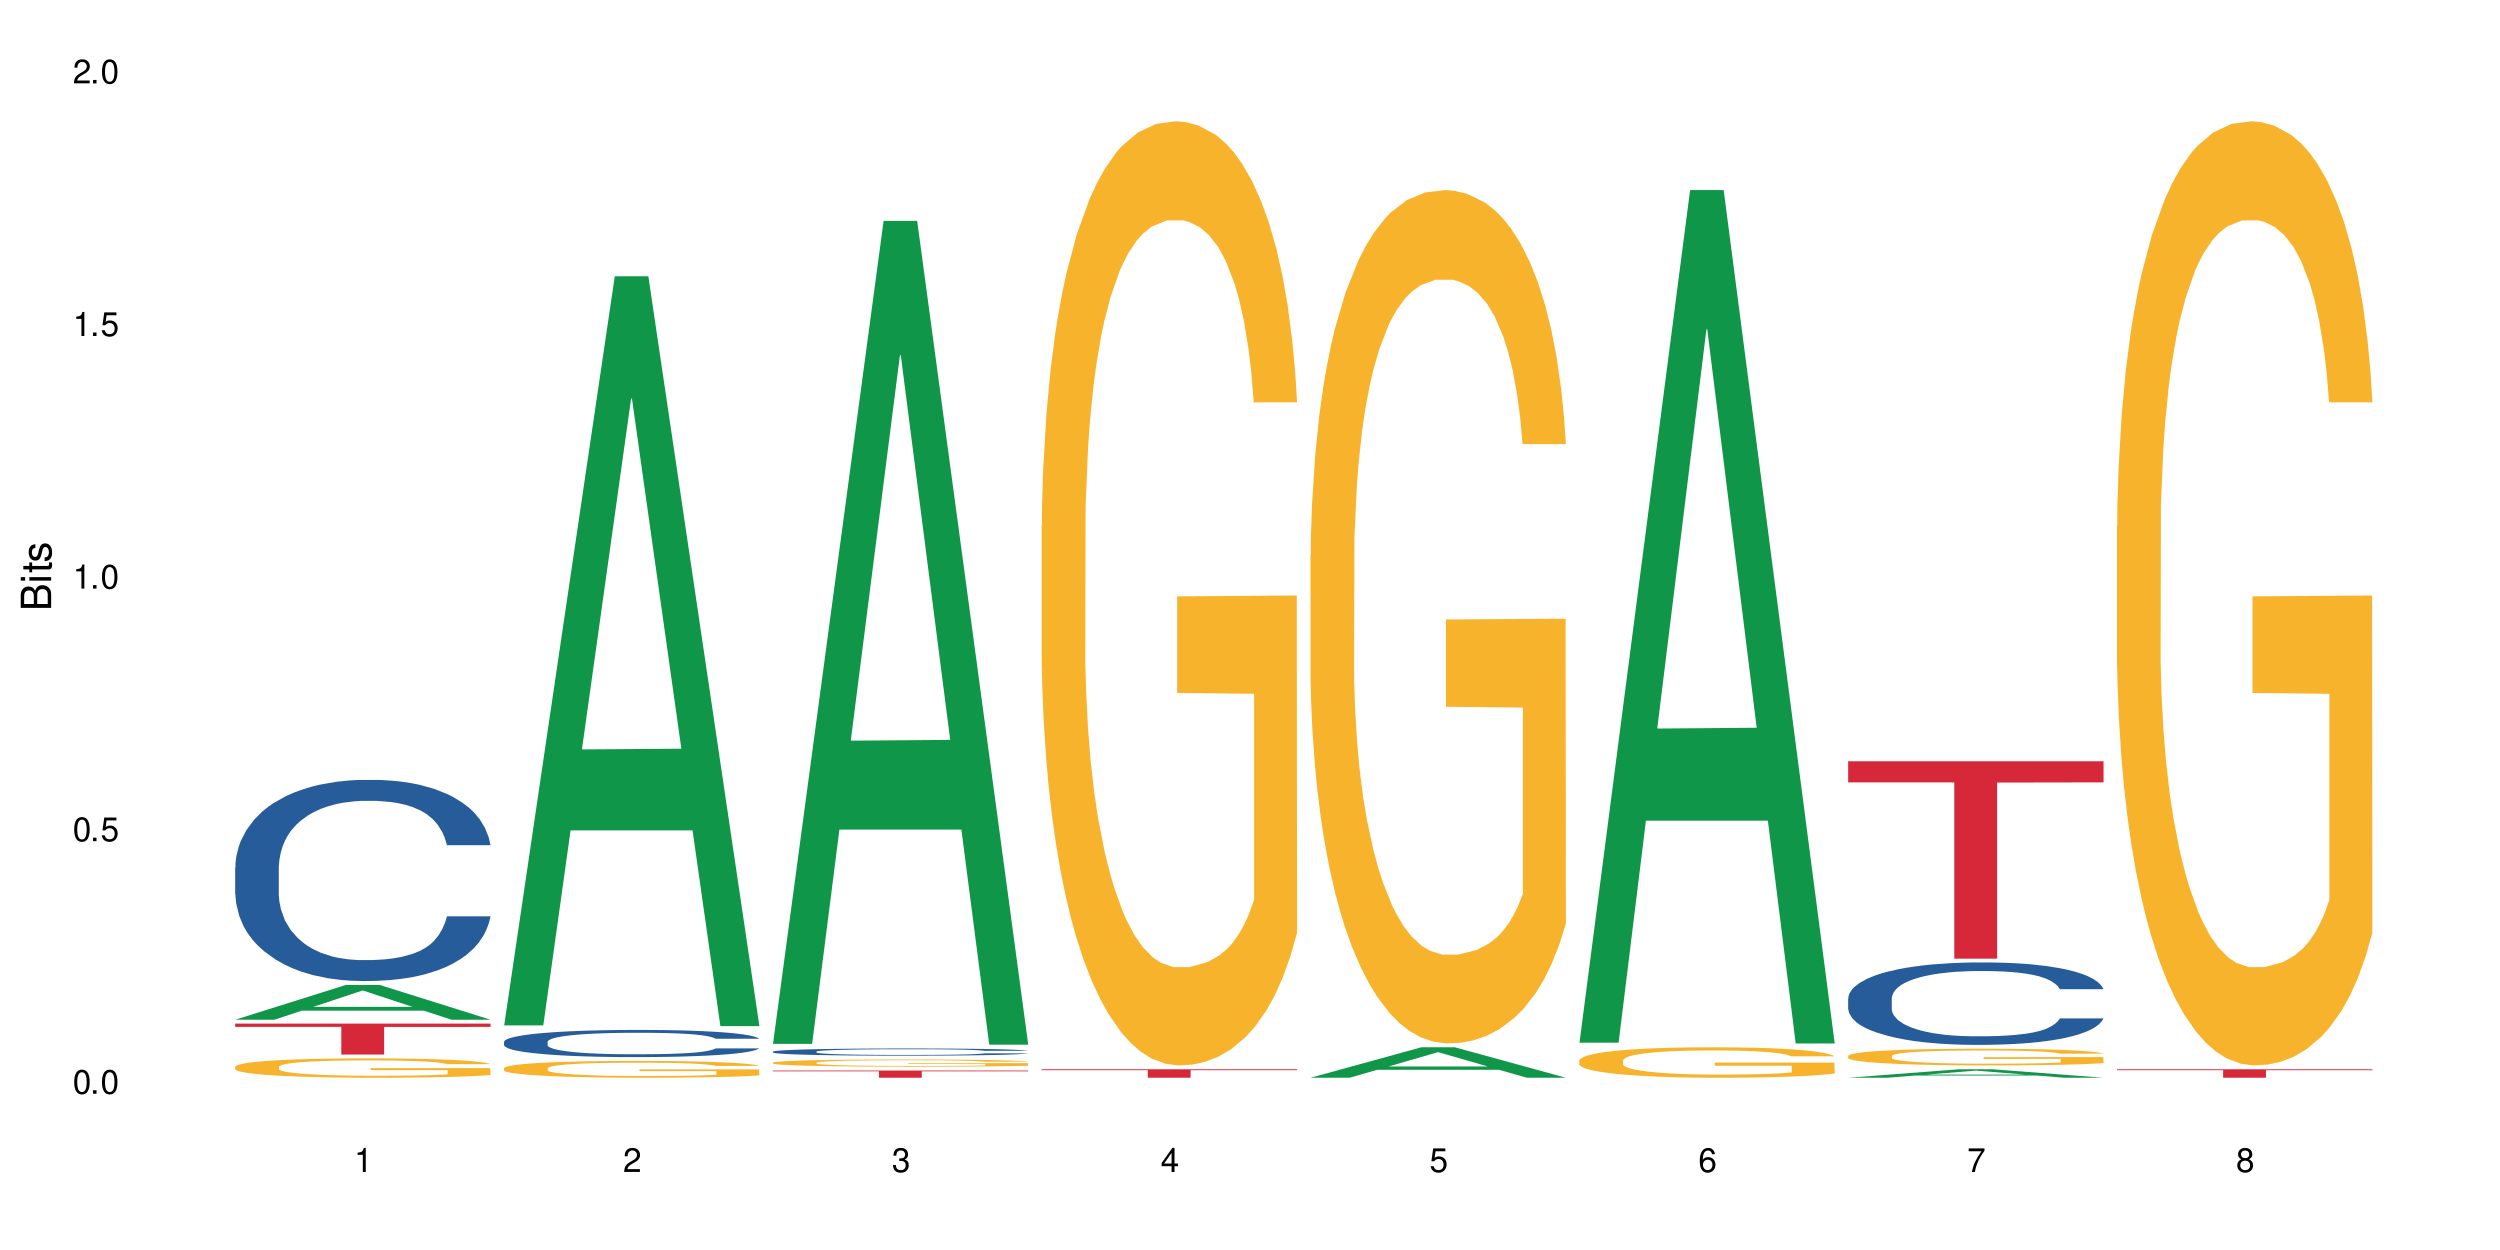 <?xml version="1.0" encoding="UTF-8"?>
<svg xmlns="http://www.w3.org/2000/svg" xmlns:xlink="http://www.w3.org/1999/xlink" width="720" height="360" viewBox="0 0 720 360">
<defs>
<g>
<g id="glyph-0-0">
</g>
<g id="glyph-0-1">
<path d="M 2.641 -6.938 C 2 -6.938 1.422 -6.656 1.078 -6.172 C 0.641 -5.562 0.406 -4.641 0.406 -3.359 C 0.406 -1.016 1.188 0.219 2.641 0.219 C 4.078 0.219 4.859 -1.016 4.859 -3.297 C 4.859 -4.641 4.656 -5.547 4.203 -6.172 C 3.844 -6.656 3.281 -6.938 2.641 -6.938 Z M 2.641 -6.188 C 3.547 -6.188 4 -5.25 4 -3.375 C 4 -1.406 3.562 -0.484 2.625 -0.484 C 1.734 -0.484 1.281 -1.438 1.281 -3.344 C 1.281 -5.25 1.734 -6.188 2.641 -6.188 Z M 2.641 -6.188 "/>
</g>
<g id="glyph-0-2">
<path d="M 1.828 -1 L 0.828 -1 L 0.828 0 L 1.828 0 Z M 1.828 -1 "/>
</g>
<g id="glyph-0-3">
<path d="M 4.562 -6.797 L 1.062 -6.797 L 0.547 -3.094 L 1.328 -3.094 C 1.719 -3.562 2.047 -3.734 2.578 -3.734 C 3.484 -3.734 4.062 -3.109 4.062 -2.094 C 4.062 -1.125 3.484 -0.531 2.578 -0.531 C 1.828 -0.531 1.375 -0.906 1.188 -1.672 L 0.328 -1.672 C 0.453 -1.109 0.547 -0.844 0.75 -0.594 C 1.125 -0.078 1.828 0.219 2.594 0.219 C 3.969 0.219 4.922 -0.781 4.922 -2.219 C 4.922 -3.562 4.031 -4.484 2.719 -4.484 C 2.25 -4.484 1.859 -4.359 1.469 -4.062 L 1.734 -5.969 L 4.562 -5.969 Z M 4.562 -6.797 "/>
</g>
<g id="glyph-0-4">
<path d="M 2.484 -4.938 L 2.484 0 L 3.328 0 L 3.328 -6.938 L 2.766 -6.938 C 2.469 -5.875 2.281 -5.734 0.984 -5.562 L 0.984 -4.938 Z M 2.484 -4.938 "/>
</g>
<g id="glyph-0-5">
<path d="M 4.859 -0.828 L 1.281 -0.828 C 1.359 -1.406 1.672 -1.781 2.5 -2.281 L 3.469 -2.828 C 4.406 -3.344 4.906 -4.062 4.906 -4.906 C 4.906 -5.484 4.672 -6.031 4.266 -6.406 C 3.859 -6.766 3.375 -6.938 2.719 -6.938 C 1.859 -6.938 1.219 -6.625 0.844 -6.031 C 0.609 -5.672 0.5 -5.234 0.484 -4.531 L 1.328 -4.531 C 1.359 -5.016 1.406 -5.281 1.531 -5.516 C 1.75 -5.938 2.188 -6.203 2.703 -6.203 C 3.469 -6.203 4.031 -5.641 4.031 -4.891 C 4.031 -4.344 3.719 -3.859 3.125 -3.516 L 2.234 -3 C 0.812 -2.172 0.406 -1.531 0.328 -0.016 L 4.859 -0.016 Z M 4.859 -0.828 "/>
</g>
<g id="glyph-0-6">
<path d="M 2.125 -3.188 L 2.578 -3.188 C 3.5 -3.188 3.984 -2.766 3.984 -1.922 C 3.984 -1.062 3.469 -0.531 2.594 -0.531 C 1.656 -0.531 1.203 -1 1.156 -2.016 L 0.312 -2.016 C 0.344 -1.453 0.438 -1.094 0.609 -0.781 C 0.953 -0.109 1.625 0.219 2.547 0.219 C 3.953 0.219 4.859 -0.625 4.859 -1.938 C 4.859 -2.828 4.516 -3.297 3.703 -3.594 C 4.344 -3.844 4.656 -4.328 4.656 -5.031 C 4.656 -6.219 3.875 -6.938 2.578 -6.938 C 1.203 -6.938 0.484 -6.172 0.453 -4.703 L 1.297 -4.703 C 1.312 -5.125 1.344 -5.359 1.453 -5.578 C 1.641 -5.969 2.062 -6.203 2.594 -6.203 C 3.344 -6.203 3.797 -5.75 3.797 -5 C 3.797 -4.516 3.609 -4.219 3.25 -4.047 C 3.016 -3.953 2.703 -3.922 2.125 -3.906 Z M 2.125 -3.188 "/>
</g>
<g id="glyph-0-7">
<path d="M 3.141 -1.672 L 3.141 0 L 3.984 0 L 3.984 -1.672 L 4.984 -1.672 L 4.984 -2.438 L 3.984 -2.438 L 3.984 -6.938 L 3.359 -6.938 L 0.266 -2.578 L 0.266 -1.672 Z M 3.141 -2.438 L 1 -2.438 L 3.141 -5.5 Z M 3.141 -2.438 "/>
</g>
<g id="glyph-0-8">
<path d="M 4.781 -5.125 C 4.609 -6.266 3.891 -6.938 2.844 -6.938 C 2.094 -6.938 1.422 -6.578 1.031 -5.953 C 0.594 -5.266 0.406 -4.422 0.406 -3.172 C 0.406 -2 0.578 -1.25 0.984 -0.641 C 1.359 -0.078 1.953 0.219 2.703 0.219 C 3.984 0.219 4.922 -0.75 4.922 -2.094 C 4.922 -3.375 4.062 -4.281 2.844 -4.281 C 2.172 -4.281 1.641 -4.031 1.281 -3.516 C 1.281 -5.234 1.828 -6.188 2.797 -6.188 C 3.391 -6.188 3.797 -5.797 3.938 -5.125 Z M 2.734 -3.531 C 3.547 -3.531 4.062 -2.953 4.062 -2.031 C 4.062 -1.156 3.484 -0.531 2.703 -0.531 C 1.922 -0.531 1.328 -1.188 1.328 -2.078 C 1.328 -2.938 1.906 -3.531 2.734 -3.531 Z M 2.734 -3.531 "/>
</g>
<g id="glyph-0-9">
<path d="M 4.984 -6.797 L 0.438 -6.797 L 0.438 -5.969 L 4.109 -5.969 C 2.5 -3.656 1.828 -2.234 1.328 0 L 2.219 0 C 2.594 -2.172 3.453 -4.047 4.984 -6.094 Z M 4.984 -6.797 "/>
</g>
<g id="glyph-0-10">
<path d="M 3.75 -3.656 C 4.469 -4.094 4.688 -4.438 4.688 -5.078 C 4.688 -6.172 3.844 -6.938 2.641 -6.938 C 1.438 -6.938 0.594 -6.172 0.594 -5.094 C 0.594 -4.438 0.812 -4.094 1.516 -3.656 C 0.734 -3.266 0.359 -2.703 0.359 -1.922 C 0.359 -0.656 1.281 0.219 2.641 0.219 C 3.984 0.219 4.922 -0.656 4.922 -1.922 C 4.922 -2.703 4.531 -3.266 3.75 -3.656 Z M 2.641 -6.188 C 3.359 -6.188 3.812 -5.75 3.812 -5.062 C 3.812 -4.406 3.344 -3.984 2.641 -3.984 C 1.922 -3.984 1.453 -4.406 1.453 -5.078 C 1.453 -5.75 1.922 -6.188 2.641 -6.188 Z M 2.641 -3.266 C 3.484 -3.266 4.062 -2.719 4.062 -1.906 C 4.062 -1.078 3.484 -0.531 2.625 -0.531 C 1.797 -0.531 1.219 -1.094 1.219 -1.906 C 1.219 -2.719 1.781 -3.266 2.641 -3.266 Z M 2.641 -3.266 "/>
</g>
<g id="glyph-1-0">
</g>
<g id="glyph-1-1">
<path d="M 0 -0.953 L 0 -4.891 C 0 -5.719 -0.234 -6.344 -0.734 -6.797 C -1.188 -7.234 -1.812 -7.469 -2.5 -7.469 C -3.547 -7.469 -4.188 -7 -4.625 -5.875 C -4.984 -6.688 -5.625 -7.094 -6.531 -7.094 C -7.172 -7.094 -7.734 -6.859 -8.141 -6.391 C -8.562 -5.922 -8.75 -5.344 -8.75 -4.5 L -8.75 -0.953 Z M -4.984 -2.062 L -7.766 -2.062 L -7.766 -4.219 C -7.766 -4.844 -7.688 -5.203 -7.453 -5.5 C -7.219 -5.812 -6.859 -5.969 -6.375 -5.969 C -5.891 -5.969 -5.531 -5.812 -5.297 -5.5 C -5.062 -5.203 -4.984 -4.844 -4.984 -4.219 Z M -0.984 -2.062 L -4 -2.062 L -4 -4.781 C -4 -5.766 -3.438 -6.359 -2.484 -6.359 C -1.547 -6.359 -0.984 -5.766 -0.984 -4.781 Z M -0.984 -2.062 "/>
</g>
<g id="glyph-1-2">
<path d="M -6.281 -1.797 L -6.281 -0.797 L 0 -0.797 L 0 -1.797 Z M -8.75 -1.797 L -8.75 -0.797 L -7.484 -0.797 L -7.484 -1.797 Z M -8.75 -1.797 "/>
</g>
<g id="glyph-1-3">
<path d="M -6.281 -3.047 L -6.281 -2.016 L -8.016 -2.016 L -8.016 -1.016 L -6.281 -1.016 L -6.281 -0.172 L -5.469 -0.172 L -5.469 -1.016 L -0.719 -1.016 C -0.078 -1.016 0.281 -1.453 0.281 -2.234 C 0.281 -2.5 0.25 -2.719 0.188 -3.047 L -0.641 -3.047 C -0.609 -2.906 -0.594 -2.766 -0.594 -2.562 C -0.594 -2.141 -0.719 -2.016 -1.156 -2.016 L -5.469 -2.016 L -5.469 -3.047 Z M -6.281 -3.047 "/>
</g>
<g id="glyph-1-4">
<path d="M -4.531 -5.25 C -5.766 -5.25 -6.469 -4.422 -6.469 -2.969 C -6.469 -1.516 -5.719 -0.562 -4.547 -0.562 C -3.562 -0.562 -3.094 -1.062 -2.734 -2.562 L -2.516 -3.484 C -2.344 -4.188 -2.094 -4.469 -1.641 -4.469 C -1.047 -4.469 -0.641 -3.875 -0.641 -3 C -0.641 -2.453 -0.797 -2 -1.062 -1.75 C -1.25 -1.594 -1.422 -1.531 -1.875 -1.469 L -1.875 -0.406 C -0.422 -0.453 0.281 -1.266 0.281 -2.922 C 0.281 -4.5 -0.5 -5.516 -1.719 -5.516 C -2.656 -5.516 -3.172 -4.984 -3.469 -3.734 L -3.703 -2.766 C -3.891 -1.953 -4.156 -1.609 -4.594 -1.609 C -5.188 -1.609 -5.547 -2.125 -5.547 -2.938 C -5.547 -3.75 -5.203 -4.172 -4.531 -4.203 Z M -4.531 -5.25 "/>
</g>
</g>
</defs>
<rect x="-72" y="-36" width="864" height="432" fill="rgb(100%, 100%, 100%)" fill-opacity="1"/>
<path fill-rule="nonzero" fill="rgb(6.275%, 58.824%, 28.235%)" fill-opacity="1" d="M 67.73 293.676 L 67.809 293.664 L 99.637 283.652 L 109.301 283.652 L 141.281 293.684 L 130.047 293.684 L 122.031 291.066 L 86.906 291.066 L 79.047 293.676 L 67.73 293.676 L 90.285 289.98 L 118.809 289.973 L 104.586 285.289 L 104.43 285.281 L 104.27 285.309 L 90.207 289.973 L 90.285 289.98 Z M 67.73 293.676 "/>
<path fill-rule="nonzero" fill="rgb(14.51%, 36.078%, 60%)" fill-opacity="1" d="M 67.73 249.824 L 67.82 249.77 L 67.82 248.5 L 68.09 246.488 L 68.719 243.945 L 69.344 242.199 L 70.961 239.074 L 73.203 236.059 L 75.535 233.727 L 77.238 232.352 L 78.766 231.293 L 82.262 229.332 L 84.504 228.328 L 86.926 227.43 L 89.887 226.527 L 92.039 226 L 96.883 225.152 L 100.469 224.781 L 103.25 224.621 L 109.262 224.621 L 112.848 224.832 L 115.449 225.098 L 118.32 225.523 L 120.742 226 L 124.957 227.164 L 128.727 228.645 L 130.43 229.492 L 133.121 231.133 L 135.184 232.723 L 136.617 234.098 L 138.234 236.059 L 139.668 238.441 L 140.746 241.141 L 141.281 243.418 L 128.727 243.418 L 128.098 241.301 L 127.379 239.66 L 126.035 237.488 L 124.688 235.953 L 122.805 234.418 L 121.102 233.41 L 118.77 232.406 L 116.707 231.77 L 114.555 231.293 L 112.488 230.977 L 108.543 230.656 L 103.969 230.656 L 102.266 230.762 L 98.766 231.188 L 96.883 231.559 L 94.191 232.301 L 92.309 232.988 L 90.066 234.047 L 88.539 234.945 L 86.656 236.324 L 85.312 237.539 L 83.785 239.289 L 82.891 240.613 L 82.082 242.094 L 81.363 243.84 L 80.828 245.695 L 80.469 247.652 L 80.289 249.559 L 80.289 257.766 L 80.469 259.672 L 80.918 261.895 L 82.082 265.125 L 83.785 267.934 L 85.762 270.156 L 87.645 271.746 L 88.719 272.484 L 90.156 273.332 L 92.398 274.391 L 95.629 275.449 L 97.512 275.875 L 100.383 276.297 L 103.34 276.508 L 107.289 276.508 L 110.785 276.297 L 113.117 276.031 L 115.539 275.609 L 118.859 274.711 L 120.922 273.863 L 122.715 272.855 L 124.062 271.852 L 124.957 271.004 L 126.305 269.363 L 127.379 267.562 L 128.188 265.707 L 128.727 263.91 L 141.281 263.91 L 140.746 266.027 L 139.938 268.09 L 139.129 269.625 L 137.875 271.48 L 136.441 273.121 L 134.375 274.973 L 132.672 276.191 L 130.43 277.516 L 128.367 278.523 L 126.125 279.422 L 122.805 280.48 L 120.652 281.012 L 118.32 281.488 L 115.539 281.91 L 112.043 282.281 L 108.273 282.492 L 104.777 282.547 L 101.008 282.441 L 98.227 282.227 L 94.551 281.75 L 89.977 280.797 L 86.656 279.793 L 84.055 278.785 L 81.812 277.727 L 79.301 276.297 L 76.074 273.969 L 74.098 272.168 L 72.754 270.684 L 71.23 268.621 L 70.152 266.766 L 68.898 263.801 L 68 260.043 L 67.73 257.133 Z M 67.73 249.824 "/>
<path fill-rule="nonzero" fill="rgb(96.863%, 70.196%, 16.863%)" fill-opacity="1" d="M 67.73 307.203 L 67.82 307.195 L 67.82 307.094 L 68.18 306.867 L 69.078 306.551 L 70.242 306.289 L 71.5 306.086 L 72.305 305.98 L 73.652 305.828 L 74.816 305.715 L 77.777 305.484 L 81.543 305.273 L 83.609 305.18 L 85.941 305.094 L 89.258 304.996 L 90.785 304.961 L 95.449 304.879 L 100.738 304.828 L 106.57 304.812 L 109.262 304.82 L 112.938 304.84 L 117.961 304.895 L 120.832 304.945 L 123.074 304.996 L 125.406 305.062 L 128.277 305.164 L 130.969 305.289 L 133.121 305.41 L 135.273 305.562 L 137.066 305.727 L 138.594 305.902 L 139.938 306.117 L 140.746 306.297 L 141.281 306.473 L 128.816 306.473 L 128.098 306.297 L 127.289 306.156 L 125.945 305.988 L 124.598 305.867 L 123.254 305.77 L 120.742 305.637 L 118.59 305.559 L 115.898 305.484 L 113.297 305.441 L 110.336 305.41 L 108.543 305.398 L 103.789 305.398 L 99.484 305.434 L 96.973 305.477 L 95.18 305.516 L 92.668 305.594 L 91.141 305.652 L 90.246 305.695 L 87.555 305.852 L 85.762 305.996 L 84.773 306.094 L 83.52 306.246 L 82.621 306.383 L 81.633 306.586 L 81.098 306.738 L 80.379 307.086 L 80.289 308 L 80.559 308.195 L 81.098 308.402 L 81.812 308.586 L 82.891 308.781 L 83.965 308.93 L 85.852 309.129 L 87.465 309.258 L 88.719 309.348 L 91.141 309.484 L 92.129 309.531 L 94.461 309.621 L 96.883 309.691 L 99.844 309.754 L 102.086 309.785 L 105.672 309.809 L 110.246 309.809 L 115.629 309.777 L 119.039 309.738 L 121.371 309.699 L 122.895 309.66 L 124.777 309.605 L 126.125 309.555 L 127.379 309.5 L 128.906 309.414 L 128.906 308.195 L 106.75 308.191 L 106.75 307.621 L 141.195 307.613 L 141.281 309.605 L 139.398 309.742 L 137.066 309.875 L 134.824 309.977 L 132.492 310.062 L 129.176 310.16 L 126.484 310.223 L 122.355 310.293 L 118.59 310.34 L 114.645 310.371 L 111.145 310.387 L 107.02 310.391 L 103.34 310.379 L 99.395 310.348 L 96.254 310.309 L 93.383 310.258 L 90.516 310.191 L 86.926 310.086 L 84.594 309.996 L 82.172 309.891 L 79.75 309.762 L 77.598 309.625 L 76.164 309.52 L 74.727 309.398 L 73.203 309.246 L 71.766 309.07 L 70.691 308.914 L 69.703 308.734 L 68.988 308.566 L 68.27 308.336 L 67.91 308.156 L 67.73 307.996 Z M 67.73 307.203 "/>
<path fill-rule="nonzero" fill="rgb(83.922%, 15.686%, 22.353%)" fill-opacity="1" d="M 67.73 294.789 L 141.281 294.789 L 141.281 295.746 L 110.629 295.754 L 110.629 303.707 L 98.297 303.707 L 98.297 295.762 L 98.117 295.746 L 67.73 295.746 Z M 67.73 294.789 "/>
<path fill-rule="nonzero" fill="rgb(6.275%, 58.824%, 28.235%)" fill-opacity="1" d="M 145.156 295.32 L 145.234 295.117 L 177.059 79.559 L 186.723 79.559 L 218.707 295.523 L 207.469 295.523 L 199.453 239.148 L 164.328 239.148 L 156.469 295.32 L 145.156 295.32 L 167.707 215.828 L 196.23 215.625 L 182.008 114.844 L 181.852 114.641 L 181.695 115.246 L 167.629 215.625 L 167.707 215.828 Z M 145.156 295.32 "/>
<path fill-rule="nonzero" fill="rgb(14.51%, 36.078%, 60%)" fill-opacity="1" d="M 145.156 300.027 L 145.242 300.02 L 145.242 299.852 L 145.512 299.578 L 146.141 299.234 L 146.77 299 L 148.383 298.578 L 150.625 298.172 L 152.957 297.855 L 154.664 297.672 L 156.188 297.527 L 159.684 297.266 L 161.93 297.129 L 164.352 297.008 L 167.309 296.887 L 169.461 296.812 L 174.305 296.699 L 177.895 296.648 L 180.676 296.629 L 186.684 296.629 L 190.273 296.656 L 192.875 296.691 L 195.742 296.75 L 198.164 296.812 L 202.383 296.973 L 206.148 297.172 L 207.852 297.285 L 210.543 297.508 L 212.605 297.723 L 214.043 297.906 L 215.656 298.172 L 217.094 298.492 L 218.168 298.855 L 218.707 299.164 L 206.148 299.164 L 205.52 298.879 L 204.805 298.656 L 203.457 298.363 L 202.113 298.156 L 200.23 297.949 L 198.523 297.812 L 196.191 297.68 L 194.129 297.594 L 191.977 297.527 L 189.914 297.484 L 185.969 297.441 L 181.391 297.441 L 179.688 297.457 L 176.191 297.516 L 174.305 297.562 L 171.613 297.664 L 169.73 297.758 L 167.488 297.898 L 165.965 298.02 L 164.082 298.207 L 162.734 298.371 L 161.211 298.605 L 160.312 298.785 L 159.508 298.984 L 158.789 299.223 L 158.25 299.473 L 157.891 299.734 L 157.711 299.992 L 157.711 301.102 L 157.891 301.355 L 158.34 301.656 L 159.508 302.094 L 161.211 302.473 L 163.184 302.77 L 165.066 302.984 L 166.145 303.086 L 167.578 303.199 L 169.82 303.344 L 173.051 303.484 L 174.934 303.543 L 177.805 303.602 L 180.766 303.629 L 184.711 303.629 L 188.211 303.602 L 190.543 303.562 L 192.965 303.508 L 196.281 303.387 L 198.344 303.27 L 200.141 303.137 L 201.484 303 L 202.383 302.887 L 203.727 302.664 L 204.805 302.422 L 205.609 302.172 L 206.148 301.93 L 218.707 301.93 L 218.168 302.215 L 217.359 302.492 L 216.555 302.699 L 215.297 302.949 L 213.863 303.172 L 211.801 303.422 L 210.094 303.586 L 207.852 303.766 L 205.789 303.898 L 203.547 304.02 L 200.23 304.164 L 198.074 304.234 L 195.742 304.301 L 192.965 304.355 L 189.465 304.406 L 185.699 304.438 L 182.199 304.441 L 178.434 304.43 L 175.652 304.398 L 171.973 304.336 L 167.398 304.207 L 164.082 304.07 L 161.48 303.938 L 159.238 303.793 L 156.727 303.602 L 153.496 303.285 L 151.523 303.043 L 150.176 302.844 L 148.652 302.562 L 147.574 302.312 L 146.32 301.914 L 145.422 301.406 L 145.156 301.016 Z M 145.156 300.027 "/>
<path fill-rule="nonzero" fill="rgb(96.863%, 70.196%, 16.863%)" fill-opacity="1" d="M 145.156 307.621 L 145.242 307.617 L 145.242 307.531 L 145.602 307.332 L 146.5 307.059 L 147.664 306.832 L 148.922 306.656 L 149.73 306.562 L 151.074 306.43 L 152.242 306.332 L 155.199 306.133 L 158.969 305.945 L 161.031 305.867 L 163.363 305.793 L 166.684 305.707 L 168.207 305.676 L 172.871 305.605 L 178.164 305.562 L 183.992 305.551 L 186.684 305.555 L 190.363 305.57 L 195.387 305.621 L 198.254 305.664 L 200.496 305.707 L 202.828 305.766 L 205.699 305.855 L 208.391 305.961 L 210.543 306.066 L 212.695 306.199 L 214.492 306.34 L 216.016 306.496 L 217.359 306.68 L 218.168 306.836 L 218.707 306.992 L 206.238 306.992 L 205.52 306.836 L 204.715 306.715 L 203.367 306.57 L 202.023 306.465 L 200.676 306.379 L 198.164 306.266 L 196.012 306.195 L 193.32 306.133 L 190.723 306.094 L 187.762 306.066 L 185.969 306.059 L 181.211 306.059 L 176.906 306.09 L 174.395 306.125 L 172.602 306.16 L 170.09 306.227 L 168.566 306.277 L 167.668 306.312 L 164.977 306.449 L 163.184 306.574 L 162.195 306.66 L 160.941 306.793 L 160.043 306.91 L 159.059 307.086 L 158.52 307.219 L 157.801 307.52 L 157.711 308.316 L 157.98 308.484 L 158.52 308.664 L 159.238 308.824 L 160.312 308.992 L 161.391 309.121 L 163.273 309.293 L 164.887 309.41 L 166.145 309.484 L 168.566 309.602 L 169.551 309.645 L 171.883 309.723 L 174.305 309.785 L 177.266 309.836 L 179.508 309.863 L 183.098 309.887 L 187.672 309.887 L 193.055 309.859 L 196.461 309.824 L 198.793 309.789 L 200.32 309.758 L 202.203 309.711 L 203.547 309.664 L 204.805 309.617 L 206.328 309.543 L 206.328 308.484 L 184.172 308.48 L 184.172 307.984 L 218.617 307.98 L 218.707 309.711 L 216.824 309.828 L 214.492 309.945 L 212.25 310.031 L 209.918 310.105 L 206.598 310.191 L 203.906 310.242 L 199.781 310.305 L 196.012 310.348 L 192.066 310.371 L 188.566 310.387 L 184.441 310.391 L 180.766 310.383 L 176.816 310.355 L 173.68 310.32 L 170.809 310.273 L 167.938 310.219 L 164.352 310.125 L 162.016 310.051 L 159.594 309.957 L 157.172 309.848 L 155.02 309.727 L 153.586 309.633 L 152.152 309.527 L 150.625 309.395 L 149.191 309.246 L 148.113 309.109 L 147.129 308.953 L 146.41 308.809 L 145.691 308.609 L 145.332 308.449 L 145.156 308.312 Z M 145.156 307.621 "/>
<path fill-rule="nonzero" fill="rgb(6.275%, 58.824%, 28.235%)" fill-opacity="1" d="M 222.578 300.633 L 222.656 300.41 L 254.48 63.613 L 264.148 63.613 L 296.129 300.855 L 284.895 300.855 L 276.879 238.926 L 241.75 238.926 L 233.895 300.633 L 222.578 300.633 L 245.129 213.309 L 273.656 213.086 L 259.434 102.371 L 259.273 102.148 L 259.117 102.82 L 245.051 213.086 L 245.129 213.309 Z M 222.578 300.633 "/>
<path fill-rule="nonzero" fill="rgb(14.51%, 36.078%, 60%)" fill-opacity="1" d="M 222.578 302.863 L 222.668 302.863 L 222.668 302.816 L 222.938 302.746 L 223.562 302.652 L 224.191 302.59 L 225.809 302.48 L 228.051 302.371 L 230.383 302.289 L 232.086 302.238 L 233.609 302.199 L 237.109 302.129 L 239.352 302.094 L 241.773 302.062 L 244.734 302.031 L 246.887 302.012 L 251.73 301.98 L 255.316 301.969 L 258.098 301.961 L 264.109 301.961 L 267.695 301.969 L 270.297 301.98 L 273.168 301.996 L 275.59 302.012 L 279.805 302.055 L 283.57 302.105 L 285.277 302.137 L 287.969 302.195 L 290.031 302.254 L 291.465 302.301 L 293.082 302.371 L 294.516 302.457 L 295.59 302.555 L 296.129 302.633 L 283.57 302.633 L 282.945 302.559 L 282.227 302.5 L 280.883 302.422 L 279.535 302.367 L 277.652 302.312 L 275.949 302.277 L 273.617 302.242 L 271.551 302.219 L 269.398 302.199 L 267.336 302.191 L 263.391 302.18 L 258.816 302.18 L 257.109 302.184 L 253.613 302.195 L 251.73 302.211 L 249.039 302.238 L 247.156 302.262 L 244.914 302.301 L 243.387 302.332 L 241.504 302.379 L 240.16 302.426 L 238.633 302.488 L 237.738 302.535 L 236.93 302.586 L 236.211 302.648 L 235.672 302.715 L 235.316 302.785 L 235.137 302.855 L 235.137 303.148 L 235.316 303.215 L 235.762 303.297 L 236.93 303.41 L 238.633 303.512 L 240.605 303.59 L 242.492 303.648 L 243.566 303.676 L 245.004 303.703 L 247.246 303.742 L 250.473 303.781 L 252.355 303.797 L 255.227 303.812 L 258.188 303.816 L 262.133 303.816 L 265.633 303.812 L 267.965 303.801 L 270.387 303.785 L 273.707 303.754 L 275.77 303.723 L 277.562 303.688 L 278.906 303.652 L 279.805 303.621 L 281.148 303.562 L 282.227 303.5 L 283.035 303.434 L 283.57 303.367 L 296.129 303.367 L 295.59 303.441 L 294.785 303.516 L 293.977 303.57 L 292.723 303.637 L 291.285 303.695 L 289.223 303.762 L 287.52 303.809 L 285.277 303.855 L 283.215 303.891 L 280.973 303.922 L 277.652 303.961 L 275.5 303.98 L 273.168 303.996 L 270.387 304.012 L 266.887 304.023 L 263.121 304.031 L 259.621 304.035 L 255.855 304.031 L 253.074 304.023 L 249.398 304.004 L 244.824 303.973 L 241.504 303.938 L 238.902 303.898 L 236.66 303.863 L 234.148 303.812 L 230.918 303.727 L 228.945 303.664 L 227.602 303.609 L 226.074 303.535 L 225 303.469 L 223.742 303.363 L 222.848 303.23 L 222.578 303.125 Z M 222.578 302.863 "/>
<path fill-rule="nonzero" fill="rgb(96.863%, 70.196%, 16.863%)" fill-opacity="1" d="M 222.578 306.027 L 222.668 306.027 L 222.668 305.988 L 223.027 305.902 L 223.922 305.785 L 225.09 305.688 L 226.344 305.613 L 227.152 305.574 L 228.496 305.516 L 229.664 305.477 L 232.625 305.391 L 236.391 305.312 L 238.453 305.277 L 240.785 305.246 L 244.105 305.207 L 245.629 305.195 L 250.293 305.164 L 255.586 305.145 L 261.418 305.141 L 264.109 305.141 L 267.785 305.148 L 272.809 305.172 L 275.68 305.191 L 277.922 305.207 L 280.254 305.234 L 283.125 305.27 L 285.816 305.316 L 287.969 305.363 L 290.121 305.418 L 291.914 305.48 L 293.438 305.547 L 294.785 305.625 L 295.59 305.691 L 296.129 305.758 L 283.66 305.758 L 282.945 305.691 L 282.137 305.641 L 280.793 305.578 L 279.445 305.531 L 278.102 305.496 L 275.59 305.445 L 273.438 305.418 L 270.746 305.391 L 268.145 305.371 L 265.184 305.363 L 263.391 305.359 L 258.637 305.359 L 254.332 305.371 L 251.82 305.387 L 250.023 305.402 L 247.512 305.43 L 245.988 305.453 L 245.094 305.469 L 242.402 305.527 L 240.605 305.578 L 239.621 305.613 L 238.363 305.672 L 237.469 305.723 L 236.48 305.797 L 235.941 305.855 L 235.227 305.984 L 235.137 306.324 L 235.406 306.398 L 235.941 306.473 L 236.66 306.543 L 237.738 306.613 L 238.812 306.668 L 240.695 306.742 L 242.312 306.793 L 243.566 306.824 L 245.988 306.875 L 246.977 306.891 L 249.309 306.926 L 251.73 306.953 L 254.691 306.977 L 256.934 306.988 L 260.52 306.996 L 265.094 306.996 L 270.477 306.984 L 273.887 306.969 L 276.219 306.953 L 277.742 306.941 L 279.625 306.922 L 280.973 306.902 L 282.227 306.883 L 283.75 306.848 L 283.75 306.398 L 261.598 306.395 L 261.598 306.184 L 296.039 306.18 L 296.129 306.922 L 294.246 306.973 L 291.914 307.02 L 289.672 307.059 L 287.34 307.09 L 284.02 307.125 L 281.328 307.148 L 277.203 307.176 L 273.438 307.191 L 269.488 307.203 L 265.992 307.211 L 261.867 307.211 L 258.188 307.207 L 254.242 307.195 L 251.102 307.184 L 248.23 307.164 L 245.359 307.137 L 241.773 307.098 L 239.441 307.066 L 237.02 307.027 L 234.598 306.98 L 232.445 306.93 L 231.008 306.887 L 229.574 306.844 L 228.051 306.785 L 226.613 306.723 L 225.539 306.664 L 224.551 306.598 L 223.832 306.535 L 223.117 306.449 L 222.758 306.383 L 222.578 306.324 Z M 222.578 306.027 "/>
<path fill-rule="nonzero" fill="rgb(83.922%, 15.686%, 22.353%)" fill-opacity="1" d="M 222.578 308.316 L 296.129 308.316 L 296.129 308.539 L 265.477 308.543 L 265.477 310.391 L 253.141 310.391 L 253.141 308.543 L 252.965 308.539 L 222.578 308.539 Z M 222.578 308.316 "/>
<path fill-rule="nonzero" fill="rgb(96.863%, 70.196%, 16.863%)" fill-opacity="1" d="M 300 151.391 L 300.09 151.141 L 300.09 146.176 L 300.449 135 L 301.348 119.605 L 302.512 106.938 L 303.77 97.004 L 304.574 91.789 L 305.922 84.34 L 307.086 78.879 L 310.047 67.703 L 313.816 57.273 L 315.879 52.805 L 318.211 48.582 L 321.527 43.863 L 323.055 42.125 L 327.719 38.152 L 333.012 35.668 L 338.84 34.922 L 341.531 35.172 L 345.207 36.164 L 350.23 38.895 L 353.102 41.379 L 355.344 43.863 L 357.676 47.09 L 360.547 52.059 L 363.238 58.02 L 365.391 63.977 L 367.543 71.426 L 369.336 79.375 L 370.863 88.066 L 372.207 98.496 L 373.016 107.188 L 373.555 115.879 L 361.086 115.879 L 360.367 107.188 L 359.559 100.48 L 358.215 92.289 L 356.871 86.328 L 355.523 81.609 L 353.012 75.152 L 350.859 71.18 L 348.168 67.703 L 345.566 65.469 L 342.609 63.977 L 340.812 63.48 L 336.059 63.48 L 331.754 65.219 L 329.242 67.207 L 327.449 69.191 L 324.938 72.918 L 323.414 75.898 L 322.516 77.883 L 319.824 85.582 L 318.031 92.535 L 317.043 97.254 L 315.789 104.703 L 314.891 111.41 L 313.902 121.344 L 313.367 128.793 L 312.648 145.68 L 312.559 190.379 L 312.828 199.812 L 313.367 209.996 L 314.082 218.934 L 315.16 228.371 L 316.234 235.574 L 318.121 245.258 L 319.734 251.715 L 320.992 255.938 L 323.414 262.641 L 324.398 264.875 L 326.73 269.348 L 329.152 272.824 L 332.113 275.805 L 334.355 277.293 L 337.941 278.535 L 342.52 278.535 L 347.898 277.043 L 351.309 275.059 L 353.641 273.07 L 355.164 271.332 L 357.047 268.602 L 358.395 266.117 L 359.648 263.387 L 361.176 259.164 L 361.176 199.812 L 339.02 199.566 L 339.02 171.754 L 373.465 171.504 L 373.555 268.602 L 371.668 275.305 L 369.336 281.762 L 367.094 286.73 L 364.762 290.949 L 361.445 295.668 L 358.754 298.648 L 354.629 302.125 L 350.859 304.359 L 346.914 305.852 L 343.414 306.598 L 339.289 306.844 L 335.609 306.348 L 331.664 304.859 L 328.523 302.871 L 325.656 300.387 L 322.785 297.16 L 319.195 291.945 L 316.863 287.723 L 314.441 282.508 L 312.02 276.301 L 309.867 269.594 L 308.434 264.379 L 306.996 258.422 L 305.473 250.969 L 304.039 242.527 L 302.961 234.828 L 301.973 226.137 L 301.258 217.941 L 300.539 206.766 L 300.18 197.828 L 300 190.129 Z M 300 151.391 "/>
<path fill-rule="nonzero" fill="rgb(83.922%, 15.686%, 22.353%)" fill-opacity="1" d="M 300 307.949 L 373.555 307.949 L 373.555 308.211 L 342.898 308.215 L 342.898 310.391 L 330.566 310.391 L 330.566 308.215 L 330.387 308.211 L 300 308.211 Z M 300 307.949 "/>
<path fill-rule="nonzero" fill="rgb(6.275%, 58.824%, 28.235%)" fill-opacity="1" d="M 377.426 310.383 L 377.504 310.375 L 409.328 301.621 L 418.992 301.621 L 450.977 310.391 L 439.738 310.391 L 431.723 308.102 L 396.598 308.102 L 388.738 310.383 L 377.426 310.383 L 399.977 307.152 L 428.504 307.145 L 414.277 303.055 L 414.121 303.047 L 413.965 303.07 L 399.898 307.145 L 399.977 307.152 Z M 377.426 310.383 "/>
<path fill-rule="nonzero" fill="rgb(96.863%, 70.196%, 16.863%)" fill-opacity="1" d="M 377.426 160.012 L 377.516 159.785 L 377.516 155.297 L 377.871 145.195 L 378.77 131.281 L 379.938 119.832 L 381.191 110.855 L 382 106.141 L 383.344 99.41 L 384.512 94.473 L 387.469 84.371 L 391.238 74.945 L 393.301 70.902 L 395.633 67.09 L 398.953 62.824 L 400.477 61.254 L 405.141 57.66 L 410.434 55.418 L 416.262 54.742 L 418.953 54.969 L 422.633 55.867 L 427.656 58.336 L 430.527 60.578 L 432.77 62.824 L 435.102 65.742 L 437.969 70.23 L 440.66 75.617 L 442.812 81.004 L 444.969 87.738 L 446.762 94.918 L 448.285 102.773 L 449.633 112.203 L 450.438 120.059 L 450.977 127.914 L 438.508 127.914 L 437.789 120.059 L 436.984 113.996 L 435.637 106.59 L 434.293 101.203 L 432.949 96.941 L 430.438 91.105 L 428.281 87.512 L 425.594 84.371 L 422.992 82.352 L 420.031 81.004 L 418.238 80.555 L 413.484 80.555 L 409.176 82.125 L 406.664 83.922 L 404.871 85.719 L 402.359 89.082 L 400.836 91.777 L 399.938 93.574 L 397.246 100.531 L 395.453 106.816 L 394.469 111.078 L 393.211 117.812 L 392.312 123.875 L 391.328 132.852 L 390.789 139.586 L 390.07 154.848 L 389.98 195.25 L 390.25 203.777 L 390.789 212.98 L 391.508 221.059 L 392.582 229.59 L 393.66 236.098 L 395.543 244.852 L 397.156 250.688 L 398.414 254.504 L 400.836 260.562 L 401.82 262.582 L 404.156 266.625 L 406.574 269.766 L 409.535 272.457 L 411.777 273.805 L 415.367 274.926 L 419.941 274.926 L 425.324 273.582 L 428.73 271.785 L 431.062 269.988 L 432.59 268.418 L 434.473 265.949 L 435.816 263.707 L 437.074 261.238 L 438.598 257.422 L 438.598 203.777 L 416.441 203.555 L 416.441 178.414 L 450.887 178.191 L 450.977 265.949 L 449.094 272.012 L 446.762 277.844 L 444.52 282.336 L 442.188 286.148 L 438.867 290.414 L 436.176 293.109 L 432.051 296.25 L 428.281 298.27 L 424.336 299.617 L 420.84 300.289 L 416.711 300.516 L 413.035 300.066 L 409.086 298.719 L 405.949 296.922 L 403.078 294.68 L 400.207 291.762 L 396.621 287.047 L 394.289 283.23 L 391.867 278.52 L 389.445 272.906 L 387.293 266.848 L 385.855 262.133 L 384.422 256.746 L 382.895 250.016 L 381.461 242.383 L 380.383 235.426 L 379.398 227.57 L 378.68 220.164 L 377.961 210.062 L 377.605 201.98 L 377.426 195.023 Z M 377.426 160.012 "/>
<path fill-rule="nonzero" fill="rgb(6.275%, 58.824%, 28.235%)" fill-opacity="1" d="M 454.848 300.285 L 454.926 300.055 L 486.75 54.742 L 496.418 54.742 L 528.398 300.516 L 517.164 300.516 L 509.148 236.359 L 474.023 236.359 L 466.164 300.285 L 454.848 300.285 L 477.402 209.82 L 505.926 209.59 L 491.703 94.898 L 491.547 94.668 L 491.387 95.359 L 477.32 209.59 L 477.402 209.82 Z M 454.848 300.285 "/>
<path fill-rule="nonzero" fill="rgb(96.863%, 70.196%, 16.863%)" fill-opacity="1" d="M 454.848 305.379 L 454.938 305.367 L 454.938 305.207 L 455.297 304.848 L 456.191 304.352 L 457.359 303.945 L 458.613 303.625 L 459.422 303.453 L 460.77 303.215 L 461.934 303.039 L 464.895 302.68 L 468.66 302.344 L 470.723 302.199 L 473.055 302.062 L 476.375 301.91 L 477.898 301.852 L 482.562 301.727 L 487.855 301.645 L 493.688 301.621 L 496.379 301.629 L 500.055 301.66 L 505.078 301.75 L 507.949 301.828 L 510.191 301.91 L 512.523 302.012 L 515.395 302.172 L 518.086 302.367 L 520.238 302.559 L 522.391 302.797 L 524.184 303.055 L 525.711 303.336 L 527.055 303.672 L 527.863 303.953 L 528.398 304.23 L 515.934 304.23 L 515.215 303.953 L 514.406 303.734 L 513.062 303.473 L 511.715 303.277 L 510.371 303.125 L 507.859 302.918 L 505.707 302.789 L 503.016 302.68 L 500.414 302.605 L 497.453 302.559 L 495.66 302.543 L 490.906 302.543 L 486.602 302.598 L 484.09 302.664 L 482.297 302.727 L 479.785 302.848 L 478.258 302.941 L 477.363 303.008 L 474.672 303.254 L 472.879 303.48 L 471.891 303.633 L 470.633 303.871 L 469.738 304.086 L 468.75 304.406 L 468.211 304.648 L 467.496 305.191 L 467.406 306.633 L 467.676 306.938 L 468.211 307.266 L 468.93 307.555 L 470.008 307.859 L 471.082 308.09 L 472.965 308.402 L 474.582 308.613 L 475.836 308.75 L 478.258 308.965 L 479.246 309.035 L 481.578 309.18 L 484 309.293 L 486.961 309.391 L 489.203 309.438 L 492.789 309.477 L 497.363 309.477 L 502.746 309.43 L 506.156 309.363 L 508.488 309.301 L 510.012 309.246 L 511.895 309.156 L 513.242 309.078 L 514.496 308.988 L 516.023 308.852 L 516.023 306.938 L 493.867 306.93 L 493.867 306.035 L 528.309 306.027 L 528.398 309.156 L 526.516 309.371 L 524.184 309.582 L 521.941 309.742 L 519.609 309.879 L 516.289 310.031 L 513.602 310.125 L 509.473 310.238 L 505.707 310.309 L 501.758 310.359 L 498.262 310.383 L 494.137 310.391 L 490.457 310.375 L 486.512 310.324 L 483.371 310.262 L 480.5 310.184 L 477.633 310.078 L 474.043 309.91 L 471.711 309.773 L 469.289 309.605 L 466.867 309.406 L 464.715 309.188 L 463.281 309.02 L 461.844 308.828 L 460.32 308.59 L 458.883 308.316 L 457.809 308.066 L 456.82 307.789 L 456.102 307.523 L 455.387 307.164 L 455.027 306.875 L 454.848 306.625 Z M 454.848 305.379 "/>
<path fill-rule="nonzero" fill="rgb(6.275%, 58.824%, 28.235%)" fill-opacity="1" d="M 532.27 310.387 L 532.352 310.387 L 564.176 307.949 L 573.84 307.949 L 605.824 310.391 L 594.586 310.391 L 586.57 309.754 L 551.445 309.754 L 543.586 310.387 L 532.27 310.387 L 554.824 309.488 L 583.348 309.488 L 569.125 308.348 L 568.969 308.344 L 568.812 308.352 L 554.746 309.488 L 554.824 309.488 Z M 532.27 310.387 "/>
<path fill-rule="nonzero" fill="rgb(14.51%, 36.078%, 60%)" fill-opacity="1" d="M 532.27 287.52 L 532.359 287.5 L 532.359 286.98 L 532.629 286.156 L 533.258 285.113 L 533.887 284.398 L 535.5 283.117 L 537.742 281.883 L 540.074 280.926 L 541.777 280.363 L 543.305 279.93 L 546.801 279.125 L 549.043 278.715 L 551.465 278.344 L 554.426 277.977 L 556.578 277.758 L 561.422 277.414 L 565.012 277.262 L 567.793 277.195 L 573.801 277.195 L 577.391 277.281 L 579.992 277.391 L 582.859 277.562 L 585.281 277.758 L 589.5 278.238 L 593.266 278.844 L 594.969 279.191 L 597.66 279.863 L 599.723 280.516 L 601.16 281.078 L 602.773 281.883 L 604.207 282.855 L 605.285 283.965 L 605.824 284.898 L 593.266 284.898 L 592.637 284.027 L 591.922 283.355 L 590.574 282.469 L 589.23 281.836 L 587.344 281.207 L 585.641 280.797 L 583.309 280.383 L 581.246 280.125 L 579.094 279.93 L 577.031 279.797 L 573.082 279.668 L 568.508 279.668 L 566.805 279.711 L 563.305 279.887 L 561.422 280.039 L 558.73 280.34 L 556.848 280.621 L 554.605 281.059 L 553.082 281.426 L 551.199 281.988 L 549.852 282.488 L 548.328 283.203 L 547.43 283.746 L 546.621 284.355 L 545.906 285.07 L 545.367 285.828 L 545.008 286.633 L 544.828 287.414 L 544.828 290.773 L 545.008 291.555 L 545.457 292.469 L 546.621 293.789 L 548.328 294.941 L 550.301 295.852 L 552.184 296.504 L 553.262 296.805 L 554.695 297.152 L 556.938 297.586 L 560.168 298.02 L 562.051 298.195 L 564.922 298.367 L 567.883 298.453 L 571.828 298.453 L 575.324 298.367 L 577.656 298.258 L 580.078 298.086 L 583.398 297.719 L 585.461 297.371 L 587.254 296.957 L 588.602 296.547 L 589.5 296.199 L 590.844 295.527 L 591.922 294.789 L 592.727 294.031 L 593.266 293.293 L 605.824 293.293 L 605.285 294.16 L 604.477 295.004 L 603.672 295.633 L 602.414 296.395 L 600.98 297.066 L 598.918 297.824 L 597.211 298.324 L 594.969 298.867 L 592.906 299.277 L 590.664 299.648 L 587.344 300.082 L 585.191 300.297 L 582.859 300.492 L 580.078 300.668 L 576.582 300.82 L 572.816 300.906 L 569.316 300.93 L 565.551 300.883 L 562.77 300.797 L 559.09 300.602 L 554.516 300.211 L 551.199 299.801 L 548.598 299.387 L 546.355 298.953 L 543.844 298.367 L 540.613 297.414 L 538.641 296.676 L 537.293 296.07 L 535.77 295.223 L 534.691 294.465 L 533.438 293.25 L 532.539 291.707 L 532.27 290.516 Z M 532.27 287.52 "/>
<path fill-rule="nonzero" fill="rgb(96.863%, 70.196%, 16.863%)" fill-opacity="1" d="M 532.27 304.094 L 532.359 304.09 L 532.359 304 L 532.719 303.805 L 533.617 303.531 L 534.781 303.309 L 536.039 303.133 L 536.844 303.039 L 538.191 302.906 L 539.355 302.812 L 542.316 302.613 L 546.086 302.43 L 548.148 302.352 L 550.48 302.277 L 553.797 302.191 L 555.324 302.16 L 559.988 302.09 L 565.281 302.047 L 571.109 302.035 L 573.801 302.039 L 577.48 302.055 L 582.5 302.105 L 585.371 302.148 L 587.613 302.191 L 589.945 302.25 L 592.816 302.336 L 595.508 302.441 L 597.66 302.547 L 599.812 302.68 L 601.609 302.82 L 603.133 302.973 L 604.477 303.156 L 605.285 303.312 L 605.824 303.465 L 593.355 303.465 L 592.637 303.312 L 591.832 303.191 L 590.484 303.047 L 589.141 302.941 L 587.793 302.859 L 585.281 302.746 L 583.129 302.676 L 580.438 302.613 L 577.836 302.574 L 574.879 302.547 L 573.082 302.539 L 568.328 302.539 L 564.023 302.57 L 561.512 302.605 L 559.719 302.641 L 557.207 302.707 L 555.684 302.758 L 554.785 302.793 L 552.094 302.93 L 550.301 303.051 L 549.312 303.137 L 548.059 303.27 L 547.16 303.387 L 546.176 303.562 L 545.637 303.695 L 544.918 303.992 L 544.828 304.781 L 545.098 304.949 L 545.637 305.129 L 546.355 305.289 L 547.43 305.453 L 548.508 305.582 L 550.391 305.754 L 552.004 305.867 L 553.262 305.941 L 555.684 306.059 L 556.668 306.102 L 559 306.18 L 561.422 306.238 L 564.383 306.293 L 566.625 306.32 L 570.215 306.34 L 574.789 306.34 L 580.168 306.316 L 583.578 306.281 L 585.91 306.246 L 587.434 306.215 L 589.32 306.164 L 590.664 306.121 L 591.922 306.074 L 593.445 306 L 593.445 304.949 L 571.289 304.945 L 571.289 304.453 L 605.734 304.449 L 605.824 306.164 L 603.941 306.285 L 601.609 306.398 L 599.363 306.484 L 597.031 306.562 L 593.715 306.645 L 591.023 306.695 L 586.898 306.758 L 583.129 306.797 L 579.184 306.824 L 575.684 306.836 L 571.559 306.84 L 567.883 306.832 L 563.934 306.805 L 560.797 306.77 L 557.926 306.727 L 555.055 306.672 L 551.465 306.578 L 549.133 306.504 L 546.711 306.41 L 544.289 306.301 L 542.137 306.184 L 540.703 306.09 L 539.266 305.984 L 537.742 305.855 L 536.309 305.703 L 535.23 305.57 L 534.246 305.414 L 533.527 305.27 L 532.809 305.074 L 532.449 304.914 L 532.27 304.777 Z M 532.27 304.094 "/>
<path fill-rule="nonzero" fill="rgb(83.922%, 15.686%, 22.353%)" fill-opacity="1" d="M 532.27 219.238 L 605.824 219.238 L 605.824 225.324 L 575.168 225.379 L 575.168 276.09 L 562.836 276.09 L 562.836 225.43 L 562.656 225.324 L 532.27 225.324 Z M 532.27 219.238 "/>
<path fill-rule="nonzero" fill="rgb(96.863%, 70.196%, 16.863%)" fill-opacity="1" d="M 609.695 151.391 L 609.785 151.141 L 609.785 146.176 L 610.145 135 L 611.039 119.605 L 612.207 106.938 L 613.461 97.004 L 614.27 91.789 L 615.613 84.34 L 616.781 78.879 L 619.742 67.703 L 623.508 57.273 L 625.57 52.805 L 627.902 48.582 L 631.223 43.863 L 632.746 42.125 L 637.41 38.152 L 642.703 35.668 L 648.535 34.922 L 651.223 35.172 L 654.902 36.164 L 659.926 38.895 L 662.797 41.379 L 665.039 43.863 L 667.371 47.09 L 670.242 52.059 L 672.93 58.02 L 675.086 63.977 L 677.238 71.426 L 679.031 79.375 L 680.555 88.066 L 681.902 98.496 L 682.707 107.188 L 683.246 115.879 L 670.777 115.879 L 670.062 107.188 L 669.254 100.48 L 667.91 92.289 L 666.562 86.328 L 665.219 81.609 L 662.707 75.152 L 660.555 71.18 L 657.863 67.703 L 655.262 65.469 L 652.301 63.977 L 650.508 63.48 L 645.754 63.48 L 641.449 65.219 L 638.938 67.207 L 637.141 69.191 L 634.629 72.918 L 633.105 75.898 L 632.207 77.883 L 629.52 85.582 L 627.723 92.535 L 626.738 97.254 L 625.48 104.703 L 624.586 111.41 L 623.598 121.344 L 623.059 128.793 L 622.344 145.68 L 622.254 190.379 L 622.52 199.812 L 623.059 209.996 L 623.777 218.934 L 624.852 228.371 L 625.93 235.574 L 627.812 245.258 L 629.43 251.715 L 630.684 255.938 L 633.105 262.641 L 634.094 264.875 L 636.426 269.348 L 638.848 272.824 L 641.805 275.805 L 644.047 277.293 L 647.637 278.535 L 652.211 278.535 L 657.594 277.043 L 661 275.059 L 663.332 273.07 L 664.859 271.332 L 666.742 268.602 L 668.086 266.117 L 669.344 263.387 L 670.867 259.164 L 670.867 199.812 L 648.715 199.566 L 648.715 171.754 L 683.156 171.504 L 683.246 268.602 L 681.363 275.305 L 679.031 281.762 L 676.789 286.73 L 674.457 290.949 L 671.137 295.668 L 668.445 298.648 L 664.32 302.125 L 660.555 304.359 L 656.605 305.852 L 653.109 306.598 L 648.98 306.844 L 645.305 306.348 L 641.359 304.859 L 638.219 302.871 L 635.348 300.387 L 632.477 297.16 L 628.891 291.945 L 626.559 287.723 L 624.137 282.508 L 621.715 276.301 L 619.562 269.594 L 618.125 264.379 L 616.691 258.422 L 615.164 250.969 L 613.73 242.527 L 612.656 234.828 L 611.668 226.137 L 610.949 217.941 L 610.234 206.766 L 609.875 197.828 L 609.695 190.129 Z M 609.695 151.391 "/>
<path fill-rule="nonzero" fill="rgb(83.922%, 15.686%, 22.353%)" fill-opacity="1" d="M 609.695 307.949 L 683.246 307.949 L 683.246 308.211 L 652.594 308.215 L 652.594 310.391 L 640.258 310.391 L 640.258 308.215 L 640.082 308.211 L 609.695 308.211 Z M 609.695 307.949 "/>
<g fill="rgb(0%, 0%, 0%)" fill-opacity="1">
<use xlink:href="#glyph-0-1" x="20.965" y="314.993"/>
<use xlink:href="#glyph-0-2" x="25.965" y="314.993"/>
<use xlink:href="#glyph-0-1" x="28.965" y="314.993"/>
</g>
<g fill="rgb(0%, 0%, 0%)" fill-opacity="1">
<use xlink:href="#glyph-0-1" x="20.965" y="242.251"/>
<use xlink:href="#glyph-0-2" x="25.965" y="242.251"/>
<use xlink:href="#glyph-0-3" x="28.965" y="242.251"/>
</g>
<g fill="rgb(0%, 0%, 0%)" fill-opacity="1">
<use xlink:href="#glyph-0-4" x="20.965" y="169.509"/>
<use xlink:href="#glyph-0-2" x="25.965" y="169.509"/>
<use xlink:href="#glyph-0-1" x="28.965" y="169.509"/>
</g>
<g fill="rgb(0%, 0%, 0%)" fill-opacity="1">
<use xlink:href="#glyph-0-4" x="20.965" y="96.767"/>
<use xlink:href="#glyph-0-2" x="25.965" y="96.767"/>
<use xlink:href="#glyph-0-3" x="28.965" y="96.767"/>
</g>
<g fill="rgb(0%, 0%, 0%)" fill-opacity="1">
<use xlink:href="#glyph-0-5" x="20.965" y="24.024"/>
<use xlink:href="#glyph-0-2" x="25.965" y="24.024"/>
<use xlink:href="#glyph-0-1" x="28.965" y="24.024"/>
</g>
<g fill="rgb(0%, 0%, 0%)" fill-opacity="1">
<use xlink:href="#glyph-0-4" x="102.008" y="337.532"/>
</g>
<g fill="rgb(0%, 0%, 0%)" fill-opacity="1">
<use xlink:href="#glyph-0-5" x="179.43" y="337.532"/>
</g>
<g fill="rgb(0%, 0%, 0%)" fill-opacity="1">
<use xlink:href="#glyph-0-6" x="256.855" y="337.532"/>
</g>
<g fill="rgb(0%, 0%, 0%)" fill-opacity="1">
<use xlink:href="#glyph-0-7" x="334.277" y="337.532"/>
</g>
<g fill="rgb(0%, 0%, 0%)" fill-opacity="1">
<use xlink:href="#glyph-0-3" x="411.699" y="337.532"/>
</g>
<g fill="rgb(0%, 0%, 0%)" fill-opacity="1">
<use xlink:href="#glyph-0-8" x="489.125" y="337.532"/>
</g>
<g fill="rgb(0%, 0%, 0%)" fill-opacity="1">
<use xlink:href="#glyph-0-9" x="566.547" y="337.532"/>
</g>
<g fill="rgb(0%, 0%, 0%)" fill-opacity="1">
<use xlink:href="#glyph-0-10" x="643.969" y="337.532"/>
</g>
<g fill="rgb(0%, 0%, 0%)" fill-opacity="1">
<use xlink:href="#glyph-1-1" x="14.725" y="176.012"/>
<use xlink:href="#glyph-1-2" x="14.725" y="168.012"/>
<use xlink:href="#glyph-1-3" x="14.725" y="165.012"/>
<use xlink:href="#glyph-1-4" x="14.725" y="162.012"/>
</g>
</svg>
